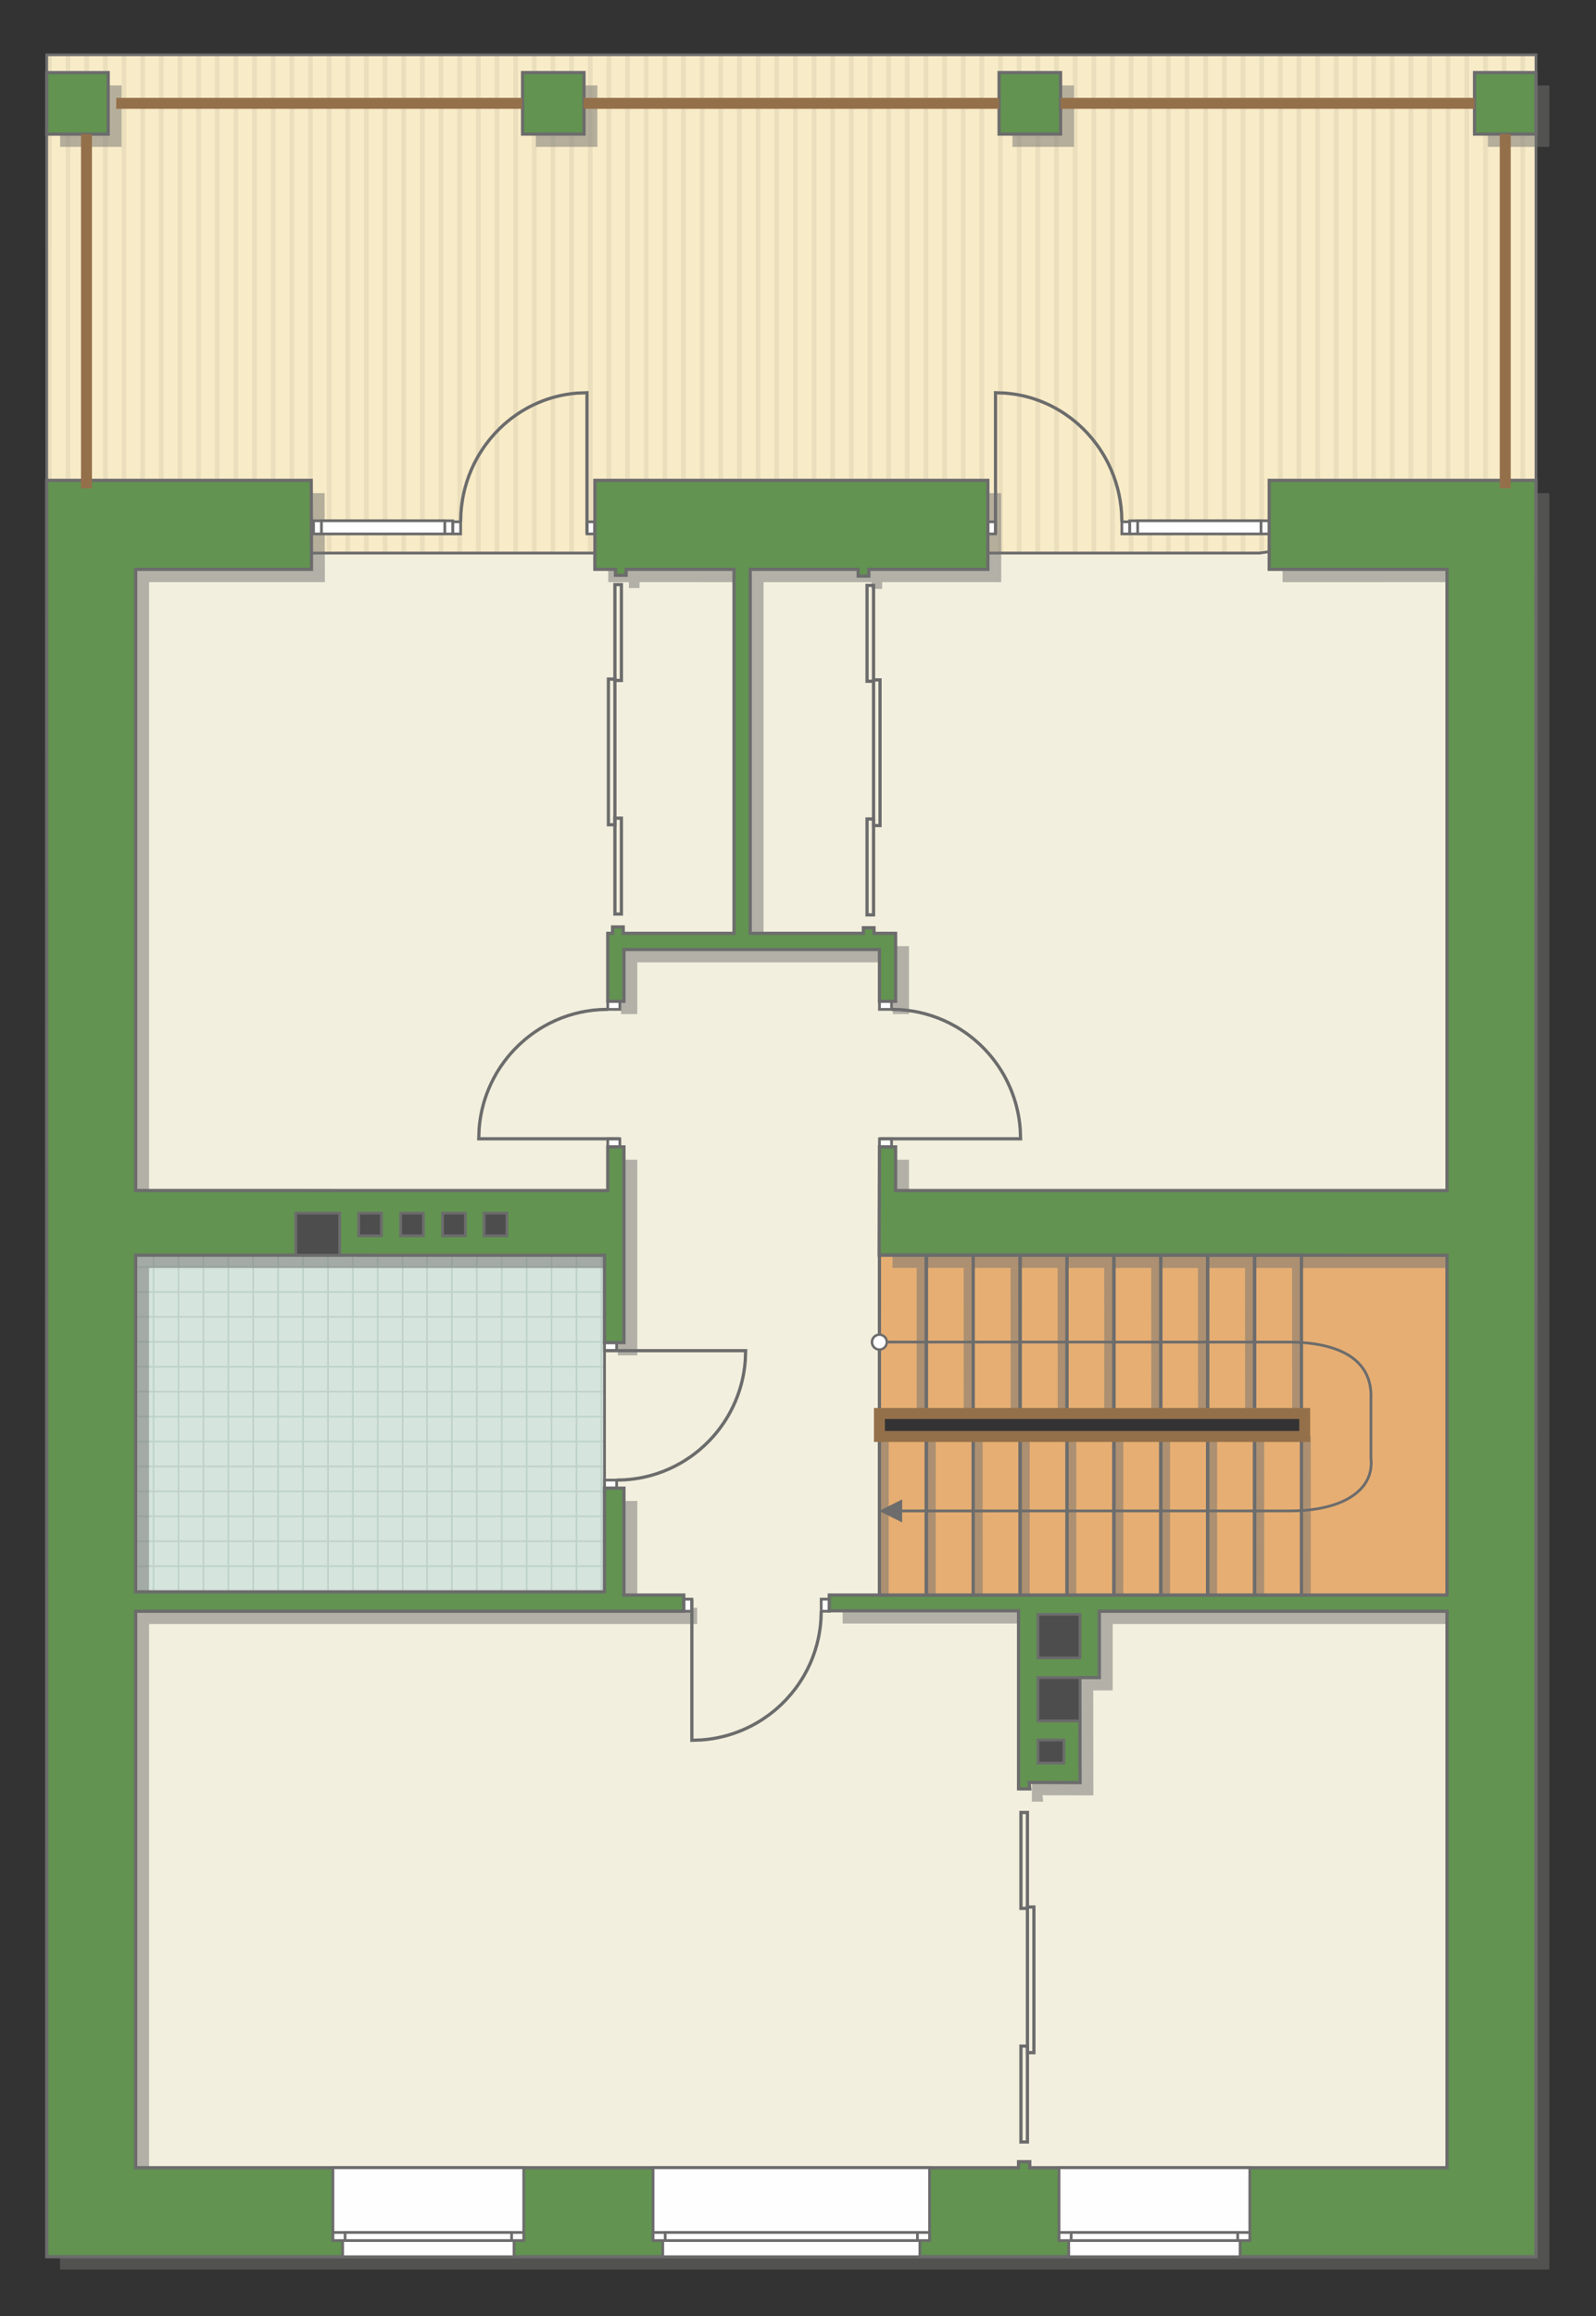 <?xml version="1.0" encoding="UTF-8"?>
<!DOCTYPE svg PUBLIC "-//W3C//DTD SVG 1.1//EN" "http://www.w3.org/Graphics/SVG/1.1/DTD/svg11.dtd">
<!-- Creator: CorelDRAW -->
<svg xmlns="http://www.w3.org/2000/svg" xml:space="preserve" width="98.655mm" height="143.107mm" version="1.1" style="shape-rendering:geometricPrecision; text-rendering:geometricPrecision; image-rendering:optimizeQuality; fill-rule:evenodd; clip-rule:evenodd"
viewBox="0 0 6846.76 9931.8"
 xmlns:xlink="http://www.w3.org/1999/xlink"
 xmlns:xodm="http://www.corel.com/coreldraw/odm/2003">
 <rect x="0" y="0" width="6846.76" height="9931.8" fill="#333333" stroke="none"/>
 <defs>
  <style type="text/css">
   <![CDATA[
    .str4 {stroke:#94704A;stroke-width:46.98;stroke-miterlimit:22.926}
    .str1 {stroke:#6C6C6C;stroke-width:11.72;stroke-miterlimit:22.926}
    .str0 {stroke:#6C6C6C;stroke-width:11.75;stroke-miterlimit:22.926}
    .str3 {stroke:#6C6C6C;stroke-width:13.88;stroke-miterlimit:22.926}
    .str2 {stroke:#BDD2C8;stroke-width:6.94;stroke-miterlimit:22.926}
    .fil4 {fill:none}
    .fil8 {fill:#FEFEFE}
    .fil5 {fill:#D6E4DE}
    .fil10 {fill:#4D4D4D}
    .fil9 {fill:#629351}
    .fil0 {fill:#E6AE73}
    .fil3 {fill:#EADEBC}
    .fil6 {fill:#F2EFDE}
    .fil2 {fill:#F8EBC7}
    .fil12 {fill:white}
    .fil1 {fill:white}
    .fil11 {fill:#6C6C6C;fill-rule:nonzero}
    .fil7 {fill:#727271;fill-opacity:0.502}
   ]]>
  </style>
    <clipPath id="id0">
     <path d="M200.42 235.03l6388.81 0 0 2136.32 -6388.68 0.15 -0.14 -2136.46z"/>
    </clipPath>
    <clipPath id="id1">
     <path d="M2593.38 6825.34l-2011.39 0 -15.75 -1450.21 2027.15 7.22 0 1442.99z"/>
    </clipPath>
 </defs>
 <g id="пол">
  <g id="_1700531350416">
   <polygon class="fil0 str0" points="3771.4,5381.59 3772.64,6060.7 5597.29,6060.7 5597.29,6159.3 3772.71,6159.3 3772.71,6839.22 6207.73,6839.22 6207.73,5382.35 "/>
   <polygon class="fil1" points="200.42,235.03 6589.23,235.03 6589.23,2371.35 200.56,2371.5 "/>
   <g style="clip-path:url(#id0)">
    <g>
     <g>
      <rect class="fil2" transform="matrix(4.6983E-13 7.762 50.993 -4.65695E-11 -438.23 -1643.87)" width="647.79" height="160.04"/>
      <rect class="fil3" transform="matrix(4.6983E-13 7.762 0.125 -1.14149E-13 -438.23 -1643.87)" width="647.79" height="160.04"/>
      <rect class="fil3" transform="matrix(4.6983E-13 7.762 0.125 -1.14149E-13 4362.25 -1643.87)" width="647.79" height="160.04"/>
      <rect class="fil3" transform="matrix(4.6983E-13 7.762 0.125 -1.14149E-13 761.89 -1643.87)" width="647.79" height="160.04"/>
      <rect class="fil3" transform="matrix(4.6983E-13 7.762 0.125 -1.14149E-13 5562.37 -1643.87)" width="647.79" height="160.04"/>
      <rect class="fil3" transform="matrix(4.6983E-13 7.762 0.125 -1.14149E-13 1962.01 -1643.87)" width="647.79" height="160.04"/>
      <rect class="fil3" transform="matrix(4.6983E-13 7.762 0.125 -1.14149E-13 6762.49 -1643.87)" width="647.79" height="160.04"/>
      <rect class="fil3" transform="matrix(4.6983E-13 7.762 0.125 -1.14149E-13 3162.13 -1643.87)" width="647.79" height="160.04"/>
      <rect class="fil3" transform="matrix(4.6983E-13 7.762 0.125 -1.14149E-13 -198.206 -1643.87)" width="647.79" height="160.04"/>
      <rect class="fil3" transform="matrix(4.6983E-13 7.762 0.125 -1.14149E-13 4602.27 -1643.87)" width="647.79" height="160.04"/>
      <rect class="fil3" transform="matrix(4.6983E-13 7.762 0.125 -1.14149E-13 1001.91 -1643.87)" width="647.79" height="160.04"/>
      <rect class="fil3" transform="matrix(4.6983E-13 7.762 0.125 -1.14149E-13 5802.39 -1643.87)" width="647.79" height="160.04"/>
      <rect class="fil3" transform="matrix(4.6983E-13 7.762 0.125 -1.14149E-13 2202.03 -1643.87)" width="647.79" height="160.04"/>
      <rect class="fil3" transform="matrix(4.6983E-13 7.762 0.125 -1.14149E-13 7002.51 -1643.87)" width="647.79" height="160.04"/>
      <rect class="fil3" transform="matrix(4.6983E-13 7.762 0.125 -1.14149E-13 3402.15 -1643.87)" width="647.79" height="160.04"/>
      <rect class="fil3" transform="matrix(4.6983E-13 7.762 0.125 -1.14149E-13 41.818 -1643.87)" width="647.79" height="160.04"/>
      <rect class="fil3" transform="matrix(4.6983E-13 7.762 0.125 -1.14149E-13 4842.3 -1643.87)" width="647.79" height="160.04"/>
      <rect class="fil3" transform="matrix(4.6983E-13 7.762 0.125 -1.14149E-13 1241.94 -1643.87)" width="647.79" height="160.04"/>
      <rect class="fil3" transform="matrix(4.6983E-13 7.762 0.125 -1.14149E-13 6042.42 -1643.87)" width="647.79" height="160.04"/>
      <rect class="fil3" transform="matrix(4.6983E-13 7.762 0.125 -1.14149E-13 2442.06 -1643.87)" width="647.79" height="160.04"/>
      <rect class="fil3" transform="matrix(4.6983E-13 7.762 0.125 -1.14149E-13 7242.54 -1643.87)" width="647.79" height="160.04"/>
      <rect class="fil3" transform="matrix(4.6983E-13 7.762 0.125 -1.14149E-13 3642.18 -1643.87)" width="647.79" height="160.04"/>
      <rect class="fil3" transform="matrix(4.6983E-13 7.762 0.125 -1.14149E-13 281.842 -1643.87)" width="647.79" height="160.04"/>
      <rect class="fil3" transform="matrix(4.6983E-13 7.762 0.125 -1.14149E-13 5082.32 -1643.87)" width="647.79" height="160.04"/>
      <rect class="fil3" transform="matrix(4.6983E-13 7.762 0.125 -1.14149E-13 1481.96 -1643.87)" width="647.79" height="160.04"/>
      <rect class="fil3" transform="matrix(4.6983E-13 7.762 0.125 -1.14149E-13 6282.44 -1643.87)" width="647.79" height="160.04"/>
      <rect class="fil3" transform="matrix(4.6983E-13 7.762 0.125 -1.14149E-13 2682.08 -1643.87)" width="647.79" height="160.04"/>
      <rect class="fil3" transform="matrix(4.6983E-13 7.762 0.125 -1.14149E-13 7482.56 -1643.87)" width="647.79" height="160.04"/>
      <rect class="fil3" transform="matrix(4.6983E-13 7.762 0.125 -1.14149E-13 3882.2 -1643.87)" width="647.79" height="160.04"/>
      <rect class="fil3" transform="matrix(4.6983E-13 7.762 0.125 -1.14149E-13 521.866 -1643.87)" width="647.79" height="160.04"/>
      <rect class="fil3" transform="matrix(4.6983E-13 7.762 0.125 -1.14149E-13 5322.34 -1643.87)" width="647.79" height="160.04"/>
      <rect class="fil3" transform="matrix(4.6983E-13 7.762 0.125 -1.14149E-13 1721.99 -1643.87)" width="647.79" height="160.04"/>
      <rect class="fil3" transform="matrix(4.6983E-13 7.762 0.125 -1.14149E-13 6522.46 -1643.87)" width="647.79" height="160.04"/>
      <rect class="fil3" transform="matrix(4.6983E-13 7.762 0.125 -1.14149E-13 2922.11 -1643.87)" width="647.79" height="160.04"/>
      <rect class="fil3" transform="matrix(4.6983E-13 7.762 0.125 -1.14149E-13 4122.22 -1643.87)" width="647.79" height="160.04"/>
      <rect class="fil3" transform="matrix(4.6983E-13 7.762 0.125 -1.14149E-13 -358.222 -1643.87)" width="647.79" height="160.04"/>
      <rect class="fil3" transform="matrix(4.6983E-13 7.762 0.125 -1.14149E-13 4442.26 -1643.87)" width="647.79" height="160.04"/>
      <rect class="fil3" transform="matrix(4.6983E-13 7.762 0.125 -1.14149E-13 841.898 -1643.87)" width="647.79" height="160.04"/>
      <rect class="fil3" transform="matrix(4.6983E-13 7.762 0.125 -1.14149E-13 5642.38 -1643.87)" width="647.79" height="160.04"/>
      <rect class="fil3" transform="matrix(4.6983E-13 7.762 0.125 -1.14149E-13 2042.02 -1643.87)" width="647.79" height="160.04"/>
      <rect class="fil3" transform="matrix(4.6983E-13 7.762 0.125 -1.14149E-13 6842.5 -1643.87)" width="647.79" height="160.04"/>
      <rect class="fil3" transform="matrix(4.6983E-13 7.762 0.125 -1.14149E-13 3242.14 -1643.87)" width="647.79" height="160.04"/>
      <rect class="fil3" transform="matrix(4.6983E-13 7.762 0.125 -1.14149E-13 -118.198 -1643.87)" width="647.79" height="160.04"/>
      <rect class="fil3" transform="matrix(4.6983E-13 7.762 0.125 -1.14149E-13 4682.28 -1643.87)" width="647.79" height="160.04"/>
      <rect class="fil3" transform="matrix(4.6983E-13 7.762 0.125 -1.14149E-13 1081.92 -1643.87)" width="647.79" height="160.04"/>
      <rect class="fil3" transform="matrix(4.6983E-13 7.762 0.125 -1.14149E-13 5882.4 -1643.87)" width="647.79" height="160.04"/>
      <rect class="fil3" transform="matrix(4.6983E-13 7.762 0.125 -1.14149E-13 2282.04 -1643.87)" width="647.79" height="160.04"/>
      <rect class="fil3" transform="matrix(4.6983E-13 7.762 0.125 -1.14149E-13 7082.52 -1643.87)" width="647.79" height="160.04"/>
      <rect class="fil3" transform="matrix(4.6983E-13 7.762 0.125 -1.14149E-13 3482.16 -1643.87)" width="647.79" height="160.04"/>
      <rect class="fil3" transform="matrix(4.6983E-13 7.762 0.125 -1.14149E-13 121.826 -1643.87)" width="647.79" height="160.04"/>
      <rect class="fil3" transform="matrix(4.6983E-13 7.762 0.125 -1.14149E-13 4922.3 -1643.87)" width="647.79" height="160.04"/>
      <rect class="fil3" transform="matrix(4.6983E-13 7.762 0.125 -1.14149E-13 1321.95 -1643.87)" width="647.79" height="160.04"/>
      <rect class="fil3" transform="matrix(4.6983E-13 7.762 0.125 -1.14149E-13 6122.42 -1643.87)" width="647.79" height="160.04"/>
      <rect class="fil3" transform="matrix(4.6983E-13 7.762 0.125 -1.14149E-13 2522.07 -1643.87)" width="647.79" height="160.04"/>
      <rect class="fil3" transform="matrix(4.6983E-13 7.762 0.125 -1.14149E-13 7322.54 -1643.87)" width="647.79" height="160.04"/>
      <rect class="fil3" transform="matrix(4.6983E-13 7.762 0.125 -1.14149E-13 3722.18 -1643.87)" width="647.79" height="160.04"/>
      <rect class="fil3" transform="matrix(4.6983E-13 7.762 0.125 -1.14149E-13 361.85 -1643.87)" width="647.79" height="160.04"/>
      <rect class="fil3" transform="matrix(4.6983E-13 7.762 0.125 -1.14149E-13 5162.33 -1643.87)" width="647.79" height="160.04"/>
      <rect class="fil3" transform="matrix(4.6983E-13 7.762 0.125 -1.14149E-13 1561.97 -1643.87)" width="647.79" height="160.04"/>
      <rect class="fil3" transform="matrix(4.6983E-13 7.762 0.125 -1.14149E-13 6362.45 -1643.87)" width="647.79" height="160.04"/>
      <rect class="fil3" transform="matrix(4.6983E-13 7.762 0.125 -1.14149E-13 2762.09 -1643.87)" width="647.79" height="160.04"/>
      <rect class="fil3" transform="matrix(4.6983E-13 7.762 0.125 -1.14149E-13 7562.57 -1643.87)" width="647.79" height="160.04"/>
      <rect class="fil3" transform="matrix(4.6983E-13 7.762 0.125 -1.14149E-13 3962.21 -1643.87)" width="647.79" height="160.04"/>
      <rect class="fil3" transform="matrix(4.6983E-13 7.762 0.125 -1.14149E-13 601.874 -1643.87)" width="647.79" height="160.04"/>
      <rect class="fil3" transform="matrix(4.6983E-13 7.762 0.125 -1.14149E-13 5402.35 -1643.87)" width="647.79" height="160.04"/>
      <rect class="fil3" transform="matrix(4.6983E-13 7.762 0.125 -1.14149E-13 1801.99 -1643.87)" width="647.79" height="160.04"/>
      <rect class="fil3" transform="matrix(4.6983E-13 7.762 0.125 -1.14149E-13 6602.47 -1643.87)" width="647.79" height="160.04"/>
      <rect class="fil3" transform="matrix(4.6983E-13 7.762 0.125 -1.14149E-13 3002.11 -1643.87)" width="647.79" height="160.04"/>
      <rect class="fil3" transform="matrix(4.6983E-13 7.762 0.125 -1.14149E-13 4202.23 -1643.87)" width="647.79" height="160.04"/>
      <rect class="fil3" transform="matrix(4.6983E-13 7.762 0.125 -1.14149E-13 -278.214 -1643.87)" width="647.79" height="160.04"/>
      <rect class="fil3" transform="matrix(4.6983E-13 7.762 0.125 -1.14149E-13 4522.26 -1643.87)" width="647.79" height="160.04"/>
      <rect class="fil3" transform="matrix(4.6983E-13 7.762 0.125 -1.14149E-13 921.906 -1643.87)" width="647.79" height="160.04"/>
      <rect class="fil3" transform="matrix(4.6983E-13 7.762 0.125 -1.14149E-13 5722.38 -1643.87)" width="647.79" height="160.04"/>
      <rect class="fil3" transform="matrix(4.6983E-13 7.762 0.125 -1.14149E-13 2122.03 -1643.87)" width="647.79" height="160.04"/>
      <rect class="fil3" transform="matrix(4.6983E-13 7.762 0.125 -1.14149E-13 6922.5 -1643.87)" width="647.79" height="160.04"/>
      <rect class="fil3" transform="matrix(4.6983E-13 7.762 0.125 -1.14149E-13 3322.14 -1643.87)" width="647.79" height="160.04"/>
      <rect class="fil3" transform="matrix(4.6983E-13 7.762 0.125 -1.14149E-13 -38.19 -1643.87)" width="647.79" height="160.04"/>
      <rect class="fil3" transform="matrix(4.6983E-13 7.762 0.125 -1.14149E-13 4762.29 -1643.87)" width="647.79" height="160.04"/>
      <rect class="fil3" transform="matrix(4.6983E-13 7.762 0.125 -1.14149E-13 1161.93 -1643.87)" width="647.79" height="160.04"/>
      <rect class="fil3" transform="matrix(4.6983E-13 7.762 0.125 -1.14149E-13 5962.41 -1643.87)" width="647.79" height="160.04"/>
      <rect class="fil3" transform="matrix(4.6983E-13 7.762 0.125 -1.14149E-13 2362.05 -1643.87)" width="647.79" height="160.04"/>
      <rect class="fil3" transform="matrix(4.6983E-13 7.762 0.125 -1.14149E-13 7162.53 -1643.87)" width="647.79" height="160.04"/>
      <rect class="fil3" transform="matrix(4.6983E-13 7.762 0.125 -1.14149E-13 3562.17 -1643.87)" width="647.79" height="160.04"/>
      <rect class="fil3" transform="matrix(4.6983E-13 7.762 0.125 -1.14149E-13 201.834 -1643.87)" width="647.79" height="160.04"/>
      <rect class="fil3" transform="matrix(4.6983E-13 7.762 0.125 -1.14149E-13 5002.31 -1643.87)" width="647.79" height="160.04"/>
      <rect class="fil3" transform="matrix(4.6983E-13 7.762 0.125 -1.14149E-13 1401.95 -1643.87)" width="647.79" height="160.04"/>
      <rect class="fil3" transform="matrix(4.6983E-13 7.762 0.125 -1.14149E-13 6202.43 -1643.87)" width="647.79" height="160.04"/>
      <rect class="fil3" transform="matrix(4.6983E-13 7.762 0.125 -1.14149E-13 2602.07 -1643.87)" width="647.79" height="160.04"/>
      <rect class="fil3" transform="matrix(4.6983E-13 7.762 0.125 -1.14149E-13 7402.55 -1643.87)" width="647.79" height="160.04"/>
      <rect class="fil3" transform="matrix(4.6983E-13 7.762 0.125 -1.14149E-13 3802.19 -1643.87)" width="647.79" height="160.04"/>
      <rect class="fil3" transform="matrix(4.6983E-13 7.762 0.125 -1.14149E-13 441.858 -1643.87)" width="647.79" height="160.04"/>
      <rect class="fil3" transform="matrix(4.6983E-13 7.762 0.125 -1.14149E-13 5242.34 -1643.87)" width="647.79" height="160.04"/>
      <rect class="fil3" transform="matrix(4.6983E-13 7.762 0.125 -1.14149E-13 1641.98 -1643.87)" width="647.79" height="160.04"/>
      <rect class="fil3" transform="matrix(4.6983E-13 7.762 0.125 -1.14149E-13 6442.46 -1643.87)" width="647.79" height="160.04"/>
      <rect class="fil3" transform="matrix(4.6983E-13 7.762 0.125 -1.14149E-13 2842.1 -1643.87)" width="647.79" height="160.04"/>
      <rect class="fil3" transform="matrix(4.6983E-13 7.762 0.125 -1.14149E-13 7642.58 -1643.87)" width="647.79" height="160.04"/>
      <rect class="fil3" transform="matrix(4.6983E-13 7.762 0.125 -1.14149E-13 4042.22 -1643.87)" width="647.79" height="160.04"/>
      <rect class="fil3" transform="matrix(4.6983E-13 7.762 0.125 -1.14149E-13 681.882 -1643.87)" width="647.79" height="160.04"/>
      <rect class="fil3" transform="matrix(4.6983E-13 7.762 0.125 -1.14149E-13 5482.36 -1643.87)" width="647.79" height="160.04"/>
      <rect class="fil3" transform="matrix(4.6983E-13 7.762 0.125 -1.14149E-13 1882 -1643.87)" width="647.79" height="160.04"/>
      <rect class="fil3" transform="matrix(4.6983E-13 7.762 0.125 -1.14149E-13 6682.48 -1643.87)" width="647.79" height="160.04"/>
      <rect class="fil3" transform="matrix(4.6983E-13 7.762 0.125 -1.14149E-13 3082.12 -1643.87)" width="647.79" height="160.04"/>
      <rect class="fil3" transform="matrix(4.6983E-13 7.762 0.125 -1.14149E-13 4282.24 -1643.87)" width="647.79" height="160.04"/>
     </g>
    </g>
   </g>
   <polygon class="fil4 str1" points="200.42,235.03 6589.23,235.03 6589.23,2371.35 200.56,2371.5 "/>
   <polygon class="fil5" points="2593.38,6825.34 581.98,6825.34 566.23,5375.13 2593.38,5382.35 "/>
   <g style="clip-path:url(#id1)">
    <g>
     <path id="_1" class="fil4 str2" d="M2579.96 7353.94l0 -4292.63m-106.86 4292.63l0 -4292.63m-106.86 4292.63l0 -4292.63m-106.86 4292.63l0 -4292.63m-106.86 4292.63l0 -4292.63m-106.86 4292.63l0 -4292.63m-106.86 4292.63l0 -4292.63m-106.86 4292.63l0 -4292.63m1602.9 4292.68l0 -4292.63m-106.86 4292.63l0 -4292.63m-106.86 4292.63l0 -4292.63m-106.86 4292.63l0 -4292.63m-106.86 4292.63l0 -4292.63m-106.86 4292.63l0 -4292.63m-106.86 4292.63l0 -4292.63m-106.86 4292.63l0 -4292.63m1602.96 4292.57l0 -4292.63m-106.86 4292.63l0 -4292.63m-106.86 4292.63l0 -4292.63m-106.86 4292.63l0 -4292.63m-106.86 4292.63l0 -4292.63m-106.86 4292.63l0 -4292.63m-106.86 4292.63l0 -4292.63m-106.86 4292.63l0 -4292.63m1602.9 4292.68l0 -4292.63m-106.86 4292.63l0 -4292.63m-106.86 4292.63l0 -4292.63m-106.86 4292.63l0 -4292.63m-106.86 4292.63l0 -4292.63m-106.86 4292.63l0 -4292.63m-106.86 4292.63l0 -4292.63m-106.86 4292.63l0 -4292.63"/>
     <path class="fil4 str2" d="M6123.34 5967.29l-7019.89 0m7019.89 106.86l-7019.89 0m7019.89 106.86l-7019.89 0m7019.89 106.86l-7019.89 0m7019.89 106.86l-7019.89 0m7019.89 106.86l-7019.89 0m7019.89 106.86l-7019.89 0m7019.89 106.86l-7019.89 0m7019.98 -1602.9l-7019.89 0m7019.89 106.86l-7019.89 0m7019.89 106.86l-7019.89 0m7019.89 106.86l-7019.89 0m7019.89 106.86l-7019.89 0m7019.89 106.86l-7019.89 0m7019.89 106.86l-7019.89 0m7019.89 106.86l-7019.89 0m7019.8 -1602.96l-7019.89 0m7019.89 106.86l-7019.89 0m7019.89 106.86l-7019.89 0m7019.89 106.86l-7019.89 0m7019.89 106.86l-7019.89 0m7019.89 106.86l-7019.89 0m7019.89 106.86l-7019.89 0m7019.89 106.86l-7019.89 0m7019.98 -1602.9l-7019.89 0m7019.89 106.86l-7019.89 0m7019.89 106.86l-7019.89 0m7019.89 106.86l-7019.89 0m7019.89 106.86l-7019.89 0m7019.89 106.86l-7019.89 0m7019.89 106.86l-7019.89 0m7019.89 106.86l-7019.89 0"/>
     <path class="fil4 str2" d="M5892.63 7353.99l0 -4292.63m-106.86 4292.63l0 -4292.63m-106.86 4292.63l0 -4292.63m-106.86 4292.63l0 -4292.63m-106.86 4292.63l0 -4292.63m-106.86 4292.63l0 -4292.63m-106.86 4292.63l0 -4292.63m-106.86 4292.63l0 -4292.63m854.86 4292.68l0 -4292.63"/>
     <path class="fil4 str2" d="M-837.14 7399.46l0 -4292.63m-106.86 4292.63l0 -4292.63m-106.86 4292.63l0 -4292.63m-106.86 4292.63l0 -4292.63m-106.86 4292.63l0 -4292.63m-106.86 4292.63l0 -4292.63m-106.86 4292.63l0 -4292.63m-106.86 4292.63l0 -4292.63m1602.9 4292.68l0 -4292.63m-106.86 4292.63l0 -4292.63m-106.86 4292.63l0 -4292.63m-106.86 4292.63l0 -4292.63m-106.86 4292.63l0 -4292.63m-106.86 4292.63l0 -4292.63m-106.86 4292.63l0 -4292.63m-106.86 4292.63l0 -4292.63m1602.96 4292.57l0 -4292.63m-106.86 4292.63l0 -4292.63m-106.86 4292.63l0 -4292.63m-106.86 4292.63l0 -4292.63m-106.86 4292.63l0 -4292.63m-106.86 4292.63l0 -4292.63m-106.86 4292.63l0 -4292.63m-106.86 4292.63l0 -4292.63m1602.9 4292.68l0 -4292.63m-106.86 4292.63l0 -4292.63m-106.86 4292.63l0 -4292.63m-106.86 4292.63l0 -4292.63m-106.86 4292.63l0 -4292.63m-106.86 4292.63l0 -4292.63m-106.86 4292.63l0 -4292.63m-106.86 4292.63l0 -4292.63"/>
    </g>
   </g>
   <polygon class="fil4" points="2593.38,6825.34 581.98,6825.34 566.23,5375.13 2593.38,5382.35 "/>
   <polygon class="fil6 str0" points="360.53,2331.62 520.22,5250.41 2615.98,5307.05 2593.38,5382.35 2593.38,6884.96 420.87,6884.96 420.87,9470.03 6485.19,9470.03 6485.19,6884.51 3803.1,6884.51 3772.64,6839.92 3772.64,6159.3 3772.64,5260.99 6415.8,5172.34 6415.8,2212.91 5403.23,2371.71 737.07,2371.71 "/>
  </g>
 </g>
 <g id="тень">
  <g id="_1700531363280">
   <polygon class="fil7" points="3932.62,6060.7 3932.3,5436.66 3972.52,5436.66 3972.48,6060.7 "/>
   <polygon class="fil7" points="4134.41,6060.7 4134.09,5436.66 4174.31,5436.66 4174.27,6060.7 "/>
   <polygon class="fil7" points="4335.69,6060.7 4335.36,5436.66 4375.59,5436.66 4375.55,6060.7 "/>
   <polygon class="fil7" points="4537.48,6060.7 4537.15,5436.66 4577.38,5436.66 4577.34,6060.7 "/>
   <polygon class="fil7" points="4737.26,6060.7 4736.93,5436.66 4777.16,5436.66 4777.12,6060.7 "/>
   <polygon class="fil7" points="4939.05,6060.7 4938.72,5436.66 4978.95,5436.66 4978.91,6060.7 "/>
   <polygon class="fil7" points="5139.65,6060.7 5139.32,5436.66 5179.55,5436.66 5179.51,6060.7 "/>
   <polygon class="fil7" points="5341.44,6060.7 5341.11,5436.66 5381.34,5436.66 5381.3,6060.7 "/>
   <polygon class="fil7" points="5543.33,6060.7 5543,5436.66 5583.23,5436.66 5583.18,6060.7 "/>
   <polygon class="fil7" points="3772.64,6839.92 3772.32,6159.3 3812.54,6159.3 3812.5,6839.92 "/>
   <polygon class="fil7" points="3974.44,6839.92 3974.11,6159.3 4014.33,6159.3 4014.29,6839.92 "/>
   <polygon class="fil7" points="4175.71,6839.92 4175.39,6159.3 4215.61,6159.3 4215.57,6839.92 "/>
   <polygon class="fil7" points="4377.5,6839.92 4377.18,6159.3 4417.4,6159.3 4417.36,6839.92 "/>
   <polygon class="fil7" points="4577.28,6839.92 4576.96,6159.3 4617.18,6159.3 4617.14,6839.92 "/>
   <polygon class="fil7" points="4779.07,6839.92 4778.75,6159.3 4818.97,6159.3 4818.93,6839.92 "/>
   <polygon class="fil7" points="4979.67,6839.92 4979.34,6159.3 5019.57,6159.3 5019.53,6839.92 "/>
   <polygon class="fil7" points="5181.46,6839.92 5181.14,6159.3 5221.36,6159.3 5221.32,6839.92 "/>
   <polygon class="fil7" points="5383.35,6839.92 5383.02,6159.3 5423.25,6159.3 5423.21,6839.92 "/>
   <polygon class="fil7" points="5583.18,6839.92 5582.86,6159.3 5623.08,6159.3 5623.04,6839.92 "/>
  </g>
  <g id="_1700531295744">
   <polygon class="fil7" points="257.61,2114.5 1392.53,2114.5 1393.71,2495.93 639.32,2495.93 639.32,5159.45 2664.59,5159.66 2664.59,4972.55 2733.99,4972.55 2733.99,5811.62 2650.71,5811.62 2650.71,5437.2 639.32,5436.92 639.32,6880.19 2650.71,6880.19 2650.71,6435.88 2733.99,6435.88 2733.99,6894.07 2990.71,6894.07 2990.71,6963.47 639.32,6963.47 639.32,9349.62 4426.83,9349.62 4426.83,9323.73 4474.92,9323.73 4474.92,9349.62 6265.06,9349.62 6265.06,6963.47 4773.35,6963.47 4773.35,7248.01 4689.93,7248.01 4690.48,7698.35 4472.49,7697.66 4474.92,7725.21 4426.83,7725.14 4426.83,6961.46 3614.97,6961.46 3614.97,6894.07 6265.06,6894.07 6265.06,5437.2 3828.73,5436.44 3830.19,4972.55 3899.52,4972.55 3899.52,5159.66 6265,5159.59 6265,2495.93 5502.27,2496.03 5502.27,2114.5 6646.56,2114.51 6646.7,9731.19 257.75,9731.05 "/>
   <polygon class="fil7" points="2609.28,2114.5 4295.17,2114.5 4295.17,2183.87 4295.17,2392.12 4295.17,2495.93 3784.52,2495.97 3784.52,2525.1 3738.85,2525.1 3738.85,2495.97 3275.6,2496 3275.6,4056.87 3761.13,4056.87 3761.13,4032.93 3806.8,4032.93 3806.8,4056.87 3899.45,4056.87 3899.52,4348.22 3830.19,4348.22 3830.19,4126.27 2733.99,4126.27 2733.99,4348.22 2664.59,4348.22 2664.59,4056.87 2685.27,4056.87 2685.27,4029.46 2731.01,4029.46 2731.01,4056.87 3206.27,4056.87 3206.27,2496 2743.43,2495.93 2743.43,2521.62 2697.77,2521.62 2697.77,2495.93 2609.28,2495.93 2609.28,2392.12 "/>
   <polygon class="fil7" points="257.89,366.31 521.47,366.33 521.47,629.93 257.89,629.93 "/>
   <polygon class="fil7" points="2299.19,366.2 2562.78,366.22 2562.78,629.82 2299.19,629.82 "/>
   <polygon class="fil7" points="4343.48,366.2 4607.06,366.22 4607.06,629.82 4343.48,629.82 "/>
   <polygon class="fil7" points="6382.91,366.2 6646.49,366.22 6646.49,629.82 6382.91,629.82 "/>
  </g>
 </g>
 <g id="двери">
  <g id="_1700531296080">
   <g>
    <polygon class="fil8 str1" points="2968.07,6908.62 2968.07,6856.71 2933.38,6856.71 2933.38,6908.62 "/>
    <polyline class="fil4 str3" points="2968.07,6856.71 2968.07,7462.08 3010.78,7460.47 3036.12,7457.97 3058.85,7454.71 3073.6,7452.09 3093.77,7447.83 3113.04,7443.01 3125.37,7439.53 3142.9,7434.05 3162.48,7427.16 3183.44,7418.85 3206.52,7408.51 3226.41,7398.57 3247.73,7386.75 3261.37,7378.53 3277.45,7368.14 3300.21,7352.02 3316.96,7339.01 3332.63,7325.87 3352.14,7308.07 3371.57,7288.54 3394.32,7262.97 3412.41,7240.16 3424.53,7223.39 3440.28,7199.42 3449.71,7183.6 3463.45,7158.22 3475.48,7132.93 3486.23,7107.02 3495.77,7080.18 3504.42,7050.96 3510.46,7025.87 3515.16,7001.51 3519.25,6972.83 3521.83,6943.96 3522.94,6908.62 "/>
    <polygon class="fil8 str1" points="3522.94,6856.71 3557.64,6856.71 3557.64,6908.62 3522.94,6908.62 "/>
   </g>
   <g>
    <polygon class="fil8 str1" points="2645.29,5791.46 2593.38,5791.46 2593.38,5756.77 2645.29,5756.77 "/>
    <polyline class="fil4 str3" points="2593.38,5791.46 3198.75,5791.46 3197.14,5834.17 3194.64,5859.51 3191.38,5882.24 3188.76,5897 3184.5,5917.16 3179.67,5936.44 3176.2,5948.77 3170.72,5966.3 3163.83,5985.88 3155.51,6006.84 3145.18,6029.92 3135.24,6049.8 3123.42,6071.12 3115.2,6084.77 3104.8,6100.84 3088.69,6123.6 3075.68,6140.35 3062.54,6156.03 3044.74,6175.54 3025.21,6194.96 2999.64,6217.72 2976.83,6235.81 2960.05,6247.92 2936.09,6263.67 2920.27,6273.11 2894.89,6286.84 2869.6,6298.87 2843.69,6309.62 2816.85,6319.16 2787.63,6327.81 2762.54,6333.86 2738.18,6338.55 2709.49,6342.64 2680.62,6345.22 2645.29,6346.33 "/>
    <polygon class="fil8 str1" points="2593.38,6346.33 2593.38,6381.03 2645.29,6381.03 2645.29,6346.33 "/>
   </g>
   <g>
    <polygon class="fil8 str1" points="2607.26,4882.94 2659.17,4882.94 2659.17,4917.63 2607.26,4917.63 "/>
    <polyline class="fil4 str3" points="2659.17,4882.94 2053.8,4882.94 2055.41,4840.23 2057.91,4814.89 2061.17,4792.16 2063.79,4777.41 2068.05,4757.24 2072.88,4737.97 2076.35,4725.63 2081.83,4708.1 2088.72,4688.53 2097.03,4667.57 2107.37,4644.48 2117.31,4624.6 2129.13,4603.28 2137.35,4589.64 2147.75,4573.56 2163.86,4550.8 2176.87,4534.05 2190.01,4518.37 2207.81,4498.87 2227.34,4479.44 2252.91,4456.68 2275.72,4438.6 2292.5,4426.48 2316.46,4410.73 2332.28,4401.29 2357.66,4387.56 2382.95,4375.53 2408.86,4364.78 2435.7,4355.24 2464.92,4346.59 2490.01,4340.55 2514.37,4335.85 2543.06,4331.76 2571.93,4329.18 2607.26,4328.07 "/>
    <polygon class="fil8 str1" points="2659.17,4328.07 2659.17,4293.37 2607.26,4293.37 2607.26,4328.07 "/>
   </g>
   <g>
    <polygon class="fil8 str1" points="3824.76,4882.94 3772.85,4882.94 3772.85,4917.63 3824.76,4917.63 "/>
    <polyline class="fil4 str3" points="3772.85,4882.94 4378.23,4882.94 4376.62,4840.23 4374.11,4814.89 4370.86,4792.16 4368.23,4777.41 4363.97,4757.24 4359.15,4737.97 4355.67,4725.63 4350.19,4708.1 4343.3,4688.53 4334.99,4667.57 4324.66,4644.48 4314.71,4624.6 4302.89,4603.28 4294.67,4589.64 4284.28,4573.56 4268.16,4550.8 4255.16,4534.05 4242.01,4518.37 4224.21,4498.87 4204.68,4479.44 4179.11,4456.68 4156.3,4438.6 4139.53,4426.48 4115.56,4410.73 4099.75,4401.29 4074.36,4387.56 4049.08,4375.53 4023.16,4364.78 3996.32,4355.24 3967.1,4346.59 3942.01,4340.55 3917.65,4335.85 3888.97,4331.76 3860.1,4329.18 3824.76,4328.07 "/>
    <polygon class="fil8 str1" points="3772.85,4328.07 3772.85,4293.37 3824.76,4293.37 3824.76,4328.07 "/>
   </g>
   <g>
    <polygon class="fil8 str1" points="2518.06,2237.47 2518.06,2289.38 2551.95,2289.38 2551.95,2237.47 "/>
    <polyline class="fil4 str3" points="2518.06,2289.38 2518.06,1684.01 2476.34,1685.62 2451.59,1688.12 2429.39,1691.38 2414.98,1694 2395.28,1698.26 2376.46,1703.09 2364.41,1706.56 2347.28,1712.04 2328.16,1718.93 2307.69,1727.24 2285.14,1737.58 2265.72,1747.52 2244.9,1759.34 2231.58,1767.56 2215.87,1777.96 2193.63,1794.07 2177.28,1807.08 2161.96,1820.22 2142.91,1838.02 2123.93,1857.55 2101.71,1883.12 2084.04,1905.93 2072.21,1922.71 2056.83,1946.67 2047.6,1962.49 2034.19,1987.87 2022.44,2013.16 2011.94,2039.07 2002.62,2065.91 1994.17,2095.13 1988.27,2120.22 1983.68,2144.58 1979.68,2173.27 1977.17,2202.14 1976.08,2237.47 "/>
    <polygon class="fil8 str1" points="1976.08,2289.38 1942.19,2289.38 1942.19,2237.47 1976.08,2237.47 "/>
   </g>
   <g>
    <polygon class="fil8 str1" points="4270.76,2237.47 4270.76,2289.38 4236.87,2289.38 4236.87,2237.47 "/>
    <polyline class="fil4 str3" points="4270.76,2289.38 4270.76,1684.01 4312.48,1685.62 4337.22,1688.12 4359.43,1691.38 4373.83,1694 4393.54,1698.26 4412.36,1703.09 4424.41,1706.56 4441.53,1712.04 4460.65,1718.93 4481.13,1727.24 4503.68,1737.58 4523.09,1747.52 4543.91,1759.34 4557.24,1767.56 4572.95,1777.96 4595.18,1794.07 4611.53,1807.08 4626.86,1820.22 4645.91,1838.02 4664.88,1857.55 4687.11,1883.12 4704.77,1905.93 4716.61,1922.71 4731.98,1946.67 4741.22,1962.49 4754.62,1987.87 4766.37,2013.16 4776.87,2039.07 4786.19,2065.91 4794.65,2095.13 4800.55,2120.22 4805.13,2144.58 4809.13,2173.27 4811.65,2202.14 4812.73,2237.47 "/>
    <polygon class="fil8 str1" points="4812.73,2289.38 4846.63,2289.38 4846.63,2237.47 4812.73,2237.47 "/>
   </g>
  </g>
 </g>
 <g id="стена">
  <g id="_1700531302272">
   <polygon class="fil9 str3" points="200.28,2059.66 1335.2,2059.66 1336.38,2441.08 581.98,2441.08 581.98,5104.6 2607.26,5104.81 2607.26,4917.7 2676.66,4917.7 2676.66,5756.77 2593.38,5756.77 2593.38,5382.35 581.98,5382.07 581.98,6825.34 2593.38,6825.34 2593.38,6381.03 2676.66,6381.03 2676.66,6839.22 2933.38,6839.22 2933.38,6908.62 581.98,6908.62 581.98,9294.77 4369.5,9294.77 4369.5,9268.88 4417.59,9268.88 4417.59,9294.77 6207.73,9294.77 6207.73,6908.62 4716.02,6908.62 4716.02,7193.16 4632.6,7193.16 4633.15,7643.51 4415.16,7642.81 4417.59,7670.36 4369.5,7670.29 4369.5,6906.61 3557.64,6906.61 3557.64,6839.22 6207.73,6839.22 6207.73,5382.35 3771.4,5381.59 3772.85,4917.7 3842.18,4917.7 3842.18,5104.81 6207.66,5104.74 6207.66,2441.08 5444.94,2441.18 5444.94,2059.66 6589.23,2059.66 6589.37,9676.34 200.42,9676.2 "/>
   <polygon class="fil9 str3" points="2551.95,2059.66 4237.84,2059.66 4237.84,2129.02 4237.84,2337.27 4237.84,2441.08 3727.19,2441.12 3727.19,2470.25 3681.52,2470.25 3681.52,2441.12 3218.27,2441.15 3218.27,4002.02 3703.8,4002.02 3703.8,3978.08 3749.46,3978.08 3749.46,4002.02 3842.12,4002.02 3842.18,4293.37 3772.85,4293.37 3772.85,4071.42 2676.66,4071.42 2676.66,4293.37 2607.26,4293.37 2607.26,4002.02 2627.94,4002.02 2627.94,3974.61 2673.68,3974.61 2673.68,4002.02 3148.94,4002.02 3148.94,2441.15 2686.1,2441.08 2686.1,2466.77 2640.43,2466.77 2640.43,2441.08 2551.95,2441.08 2551.95,2337.27 "/>
   <polygon class="fil9 str3" points="200.56,311.47 464.14,311.49 464.14,575.09 200.56,575.09 "/>
   <polygon class="fil9 str3" points="2241.86,311.35 2505.45,311.38 2505.45,574.98 2241.86,574.98 "/>
   <polygon class="fil9 str3" points="4286.14,311.35 4549.73,311.38 4549.73,574.98 4286.14,574.98 "/>
   <polygon class="fil9 str3" points="6325.58,311.35 6589.16,311.38 6589.16,574.98 6325.58,574.98 "/>
  </g>
 </g>
 <g id="окно">
  <g id="_1700531303808">
   <g>
    <polygon class="fil8 str1" points="1428.27,9294.77 2246.79,9294.77 2246.79,9607.08 2205.22,9607.08 2205.22,9676.34 1469.91,9676.34 1469.91,9606.94 1428.27,9606.94 "/>
    <polygon class="fil8 str1" points="1730.04,9572.37 2246.79,9572.37 2246.79,9607.08 1428.27,9607.08 1428.27,9572.37 "/>
    <polygon class="fil8 str1" points="1480.32,9589.72 1480.32,9607.08 2194.81,9607.08 2194.81,9572.37 1480.32,9572.37 "/>
   </g>
   <g>
    <polygon class="fil8 str1" points="4543.07,9294.77 5361.59,9294.77 5361.59,9607.08 5320.01,9607.08 5320.01,9676.34 4584.71,9676.34 4584.71,9606.94 4543.07,9606.94 "/>
    <polygon class="fil8 str1" points="4726.93,9572.37 5361.59,9572.37 5361.59,9607.08 4543.07,9607.08 4543.07,9572.37 "/>
    <polygon class="fil8 str1" points="4595.12,9589.72 4595.12,9607.08 5309.6,9607.08 5309.6,9572.37 4595.12,9572.37 "/>
   </g>
   <g>
    <polygon class="fil8 str1" points="2801.58,9294.77 3987.79,9294.77 3987.79,9607.08 3946.22,9607.08 3946.22,9676.34 2843.22,9676.34 2843.22,9606.94 2801.58,9606.94 "/>
    <polygon class="fil8 str1" points="2985.44,9572.37 3987.79,9572.37 3987.79,9607.08 2801.58,9607.08 2801.58,9572.37 "/>
    <polygon class="fil8 str1" points="2853.63,9589.72 2853.63,9607.08 3935.81,9607.08 3935.81,9572.37 2853.63,9572.37 "/>
   </g>
   <g>
    <polygon class="fil8 str1" points="1345.05,2233.08 1942.19,2233.08 1942.19,2289.38 1345.05,2289.38 "/>
    <polygon class="fil8 str1" points="1378.99,2254.67 1378.99,2289.38 1908.18,2289.38 1908.18,2233.08 1378.99,2233.08 "/>
   </g>
   <g>
    <polygon class="fil8 str1" points="4846.63,2233.08 5443.76,2233.08 5443.76,2289.38 4846.63,2289.38 "/>
    <polygon class="fil8 str1" points="4880.57,2254.67 4880.57,2289.38 5409.76,2289.38 5409.76,2233.08 4880.57,2233.08 "/>
   </g>
  </g>
 </g>
 <g id="ВК">
  <g id="_1700531308128">
   <polygon class="fil10 str0" points="1268.92,5201.14 1457.2,5201.14 1457.2,5382.35 1268.92,5382.35 "/>
   <polygon class="fil10 str0" points="1538.68,5201.55 1636.4,5201.55 1636.4,5298.72 1538.68,5298.72 "/>
   <polygon class="fil10 str0" points="1718.64,5201.55 1816.36,5201.55 1816.36,5298.72 1718.64,5298.72 "/>
   <polygon class="fil10 str0" points="1898.6,5201.55 1996.31,5201.55 1996.31,5298.72 1898.6,5298.72 "/>
   <polygon class="fil10 str0" points="2076.76,5201.55 2174.47,5201.55 2174.47,5298.72 2076.76,5298.72 "/>
   <polygon class="fil10 str0" points="4452.92,7460.77 4564.1,7460.77 4564.1,7559.6 4452.92,7559.6 "/>
   <polygon class="fil10 str0" points="4452.71,7193.16 4633.36,7193.16 4633.36,7379.23 4452.71,7379.23 "/>
   <polygon class="fil10 str0" points="4452.71,6922.02 4633.01,6922.02 4633.01,7109.12 4452.71,7109.12 "/>
  </g>
 </g>
 <g id="Линии">
  <g id="_1700531310288">
   <g>
    <polygon class="fil4 str3" points="2665.8,2917.68 2665.8,2506.55 2637.93,2506.55 2637.93,2917.68 "/>
    <polygon class="fil4 str3" points="2665.8,3919.27 2665.8,3508.14 2637.93,3508.14 2637.93,3919.27 "/>
    <polygon class="fil4 str3" points="2637.93,3536.33 2637.93,2911.73 2610.07,2911.73 2610.07,3536.33 "/>
   </g>
   <g>
    <polygon class="fil4 str3" points="4379.7,8182.8 4379.7,7771.67 4407.56,7771.67 4407.56,8182.8 "/>
    <polygon class="fil4 str3" points="4379.7,9184.39 4379.7,8773.26 4407.56,8773.26 4407.56,9184.39 "/>
    <polygon class="fil4 str3" points="4407.56,8801.45 4407.56,8176.85 4435.43,8176.85 4435.43,8801.45 "/>
   </g>
   <g>
    <polygon class="fil4 str3" points="3719.59,2921.17 3719.59,2510.04 3747.45,2510.04 3747.45,2921.17 "/>
    <polygon class="fil4 str3" points="3719.59,3922.76 3719.59,3511.63 3747.45,3511.63 3747.45,3922.76 "/>
    <polygon class="fil4 str3" points="3747.45,3539.82 3747.45,2915.22 3775.32,2915.22 3775.32,3539.82 "/>
   </g>
   <g>
    <polygon class="fil4 str3" points="3772.64,6076.09 3973.82,6076.09 3973.82,5381.59 3772.71,5381.59 "/>
    <polygon class="fil4 str3" points="3973.82,6076.09 4174.98,6076.09 4174.98,5381.59 3973.89,5381.59 "/>
    <polygon class="fil4 str3" points="4174.98,6076.09 4376.16,6076.09 4376.16,5381.59 4175.05,5381.59 "/>
    <polygon class="fil4 str3" points="4376.16,6076.09 4577.33,6076.09 4577.33,5381.59 4376.23,5381.59 "/>
    <polygon class="fil4 str3" points="4577.33,6076.09 4778.5,6076.09 4778.5,5381.59 4577.4,5381.59 "/>
    <polygon class="fil4 str3" points="4778.5,6076.09 4979.67,6076.09 4979.67,5381.59 4778.57,5381.59 "/>
    <polygon class="fil4 str3" points="4979.67,6076.09 5180.84,6076.09 5180.84,5381.59 4979.74,5381.59 "/>
    <polygon class="fil4 str3" points="5180.84,6076.09 5382.01,6076.09 5382.01,5381.59 5180.91,5381.59 "/>
    <polygon class="fil4 str3" points="5382.01,6076.09 5583.18,6076.09 5583.18,5381.59 5382.08,5381.59 "/>
    <polygon class="fil4 str3" points="3772.64,6839.92 3973.82,6839.92 3973.82,6145.42 3772.71,6145.42 "/>
    <polygon class="fil4 str3" points="3973.82,6839.92 4174.98,6839.92 4174.98,6145.42 3973.89,6145.42 "/>
    <polygon class="fil4 str3" points="4174.98,6839.92 4376.16,6839.92 4376.16,6145.42 4175.05,6145.42 "/>
    <polygon class="fil4 str3" points="4376.16,6839.92 4577.33,6839.92 4577.33,6145.42 4376.23,6145.42 "/>
    <polygon class="fil4 str3" points="4577.33,6839.92 4778.5,6839.92 4778.5,6145.42 4577.4,6145.42 "/>
    <polygon class="fil4 str3" points="4778.5,6839.92 4979.67,6839.92 4979.67,6145.42 4778.57,6145.42 "/>
    <polygon class="fil4 str3" points="4979.67,6839.92 5180.84,6839.92 5180.84,6145.42 4979.74,6145.42 "/>
    <polygon class="fil4 str3" points="5180.84,6839.92 5382.01,6839.92 5382.01,6145.42 5180.91,6145.42 "/>
    <polygon class="fil4 str3" points="5382.01,6839.92 5583.18,6839.92 5583.18,6145.42 5382.08,6145.42 "/>
   </g>
   <line class="fil4 str4" x1="371.01" y1="574.95" x2="371.01" y2= "2094.24" />
   <line class="fil4 str4" x1="498.63" y1="443.15" x2="2239.85" y2= "443.15" />
   <line class="fil4 str4" x1="2503.43" y1="443.18" x2="4286.14" y2= "443.18" />
   <line class="fil4 str4" x1="4549.73" y1="443.15" x2="6325.58" y2= "443.15" />
   <line class="fil4 str4" x1="6457.4" y1="574.98" x2="6457.4" y2= "2094.1" />
   <polygon class="fil4 str4" points="3772.64,6060.7 5597.29,6060.7 5597.29,6159.3 3772.64,6159.3 "/>
   <g>
    <g>
     <path class="fil11" d="M3772.44 5717.61l0 0 1.89 0.05 1.87 0.14 1.85 0.24 1.83 0.33 1.79 0.41 1.76 0.5 1.72 0.58 1.69 0.67 1.64 0.74 1.6 0.82 1.55 0.9 1.5 0.96 1.45 1.03 1.39 1.1 1.34 1.16 1.28 1.22 1.22 1.28 1.17 1.34 1.1 1.39 1.03 1.45 0.96 1.5 0.89 1.55 0.82 1.6 0.75 1.64 0.67 1.69 0.58 1.73 0.5 1.76 0.42 1.79 0.33 1.83 0.24 1.85 0.15 1.87 0.05 1.89 -24.68 0 -0.01 -0.65 -0.05 -0.63 -0.08 -0.61 -0.1 -0.6 -0.14 -0.59 -0.17 -0.58 -0.19 -0.57 -0.22 -0.56 -0.25 -0.54 -0.27 -0.53 -0.3 -0.51 -0.32 -0.5 -0.35 -0.49 -0.37 -0.47 -0.4 -0.45 -0.41 -0.43 -0.44 -0.42 -0.45 -0.39 -0.46 -0.37 -0.49 -0.35 -0.5 -0.33 -0.51 -0.29 -0.53 -0.28 -0.54 -0.24 -0.56 -0.22 -0.57 -0.19 -0.58 -0.17 -0.59 -0.14 -0.6 -0.1 -0.61 -0.08 -0.62 -0.05 -0.65 -0.01 0 0 0 -24.68zm-37.02 37.02l0 0 0.05 -1.89 0.15 -1.87 0.24 -1.85 0.33 -1.83 0.42 -1.79 0.5 -1.76 0.58 -1.73 0.67 -1.69 0.75 -1.64 0.82 -1.6 0.89 -1.55 0.96 -1.5 1.03 -1.45 1.1 -1.39 1.17 -1.34 1.22 -1.28 1.28 -1.22 1.34 -1.16 1.39 -1.1 1.45 -1.03 1.5 -0.96 1.55 -0.9 1.6 -0.82 1.64 -0.74 1.69 -0.67 1.72 -0.58 1.76 -0.5 1.79 -0.41 1.83 -0.33 1.85 -0.24 1.87 -0.14 1.89 -0.05 0 24.68 -0.65 0.01 -0.62 0.05 -0.61 0.08 -0.6 0.1 -0.59 0.14 -0.58 0.17 -0.57 0.19 -0.56 0.22 -0.54 0.24 -0.53 0.28 -0.51 0.29 -0.5 0.33 -0.49 0.35 -0.46 0.37 -0.45 0.39 -0.44 0.42 -0.41 0.43 -0.4 0.45 -0.37 0.47 -0.35 0.49 -0.32 0.5 -0.3 0.51 -0.27 0.53 -0.25 0.54 -0.22 0.56 -0.19 0.57 -0.17 0.58 -0.14 0.59 -0.1 0.6 -0.08 0.61 -0.05 0.63 -0.01 0.65 0 0 -24.68 0zm37.02 37.02l0 0 -1.89 -0.05 -1.87 -0.14 -1.85 -0.24 -1.83 -0.33 -1.79 -0.41 -1.76 -0.5 -1.72 -0.58 -1.69 -0.67 -1.64 -0.74 -1.6 -0.82 -1.55 -0.9 -1.5 -0.96 -1.45 -1.03 -1.39 -1.1 -1.34 -1.16 -1.28 -1.22 -1.22 -1.28 -1.17 -1.34 -1.1 -1.39 -1.03 -1.45 -0.96 -1.5 -0.89 -1.55 -0.82 -1.6 -0.75 -1.64 -0.67 -1.69 -0.58 -1.73 -0.5 -1.76 -0.42 -1.79 -0.33 -1.83 -0.24 -1.85 -0.15 -1.87 -0.05 -1.89 24.68 0 0.01 0.65 0.05 0.63 0.08 0.61 0.1 0.6 0.14 0.59 0.17 0.58 0.19 0.57 0.22 0.56 0.25 0.54 0.27 0.53 0.3 0.51 0.32 0.5 0.35 0.49 0.37 0.47 0.4 0.45 0.41 0.43 0.44 0.42 0.45 0.39 0.46 0.37 0.49 0.35 0.5 0.33 0.51 0.29 0.53 0.28 0.54 0.24 0.56 0.22 0.57 0.19 0.58 0.17 0.59 0.14 0.6 0.1 0.61 0.08 0.62 0.05 0.65 0.01 0 0 0 24.68zm37.02 -37.02l-0.05 1.89 -0.15 1.87 -0.24 1.85 -0.33 1.83 -0.42 1.79 -0.5 1.76 -0.58 1.73 -0.67 1.69 -0.75 1.64 -0.82 1.6 -0.89 1.55 -0.96 1.5 -1.03 1.45 -1.1 1.39 -1.17 1.34 -1.22 1.28 -1.28 1.22 -1.34 1.16 -1.39 1.1 -1.45 1.03 -1.5 0.96 -1.55 0.9 -1.6 0.82 -1.64 0.74 -1.69 0.67 -1.72 0.58 -1.76 0.5 -1.79 0.41 -1.83 0.33 -1.85 0.24 -1.87 0.14 -1.89 0.05 0 -24.68 0.65 -0.01 0.62 -0.05 0.61 -0.08 0.6 -0.1 0.59 -0.14 0.58 -0.17 0.57 -0.19 0.56 -0.22 0.54 -0.24 0.53 -0.28 0.51 -0.29 0.5 -0.33 0.49 -0.35 0.46 -0.37 0.45 -0.39 0.44 -0.42 0.41 -0.43 0.4 -0.45 0.37 -0.47 0.35 -0.49 0.32 -0.5 0.3 -0.51 0.27 -0.53 0.25 -0.54 0.22 -0.56 0.19 -0.57 0.17 -0.58 0.14 -0.59 0.1 -0.6 0.08 -0.61 0.05 -0.63 0.01 -0.65 24.68 0zm1724.98 -5.82l-0.1 11.74 0.05 0.01 -109.79 0 -109.07 -0.01 -108.45 -0.01 -107.94 0 -107.52 -0.01 -107.22 -0.01 -107.02 0 -106.91 -0.01 -106.91 -0.01 -107.02 0 -107.22 -0.01 -107.52 -0.01 -107.94 0 -108.45 -0.01 -109.07 0.01 -109.79 0 0 -11.76 109.79 0 109.07 0.01 108.45 0.01 107.94 0 107.52 0.01 107.22 0.01 107.02 0 106.91 0.01 106.91 0.01 107.02 0 107.22 0.01 107.52 0.01 107.94 0 108.45 0.01 109.07 -0.01 109.79 0 0.05 0.01zm-0.05 -0.01l0.05 0.01 -0.84 -0.01 0.79 0zm352.75 248.82l-11.76 0 0.01 -0.26 0.26 -15.43 -0.62 -14.81 -1.48 -14.23 -2.31 -13.63 -3.13 -13.05 -3.92 -12.49 -4.7 -11.94 -5.47 -11.4 -6.2 -10.86 -6.93 -10.34 -7.65 -9.84 -8.36 -9.33 -9.04 -8.84 -9.72 -8.35 -10.38 -7.88 -11.02 -7.4 -11.66 -6.93 -12.28 -6.46 -12.87 -6 -13.45 -5.53 -14.01 -5.08 -14.57 -4.62 -15.09 -4.18 -15.59 -3.74 -16.09 -3.29 -16.56 -2.86 -17.02 -2.42 -17.45 -2.01 -17.86 -1.58 -18.26 -1.17 -18.63 -0.76 -19 -0.36 0.1 -11.74 19.24 0.36 18.9 0.77 18.54 1.19 18.16 1.61 17.75 2.04 17.35 2.48 16.91 2.91 16.46 3.37 15.98 3.82 15.5 4.29 15 4.76 14.47 5.25 13.94 5.74 13.37 6.22 12.79 6.74 12.2 7.25 11.58 7.77 10.94 8.29 10.27 8.83 9.59 9.38 8.88 9.93 8.15 10.48 7.4 11.03 6.62 11.6 5.83 12.16 5 12.71 4.17 13.28 3.31 13.83 2.45 14.39 1.55 14.96 0.65 15.52 -0.26 16.09 0.01 -0.26zm-11.76 0l0 -0.11 0.01 -0.15 -0.01 0.26zm11.71 253.47l-11.67 1.32 -0.04 -0.66 0 -21.59 0 -19.31 0 -17.35 0 -15.72 0 -14.41 0 -13.44 0 -12.78 0 -12.46 0 -12.46 0 -12.78 0 -13.44 0 -14.41 0 -15.72 0 -17.35 0 -19.31 0 -21.59 11.76 0 0 21.59 0 19.31 0 17.35 0 15.72 0 14.41 0 13.44 0 12.78 0 12.46 0 12.46 0 12.78 0 13.44 0 14.41 0 15.72 0 17.35 0 19.31 0 21.59 -0.04 -0.66zm-11.67 1.32l-0.04 -0.37 0 -0.29 0.04 0.66zm-341.04 232l0 -11.74 0 -0.01 20.27 -0.24 19.8 -0.74 19.31 -1.23 18.81 -1.71 18.27 -2.19 17.75 -2.64 17.2 -3.12 16.63 -3.57 16.05 -4.01 15.44 -4.46 14.84 -4.89 14.21 -5.32 13.56 -5.75 12.91 -6.16 12.24 -6.57 11.55 -6.95 10.86 -7.36 10.15 -7.73 9.42 -8.1 8.7 -8.47 7.94 -8.83 7.18 -9.2 6.43 -9.54 5.65 -9.88 4.86 -10.24 4.07 -10.58 3.25 -10.93 2.44 -11.26 1.61 -11.62 0.76 -11.96 -0.12 -12.32 -0.99 -12.67 11.67 -1.32 1.06 13.46 0.12 13.15 -0.81 12.83 -1.72 12.5 -2.64 12.15 -3.52 11.79 -4.39 11.42 -5.25 11.04 -6.08 10.65 -6.9 10.25 -7.7 9.83 -8.47 9.42 -9.22 9 -9.96 8.57 -10.69 8.15 -11.39 7.7 -12.08 7.27 -12.74 6.83 -13.39 6.39 -14.03 5.94 -14.66 5.5 -15.27 5.03 -15.86 4.57 -16.45 4.12 -17 3.64 -17.56 3.19 -18.09 2.7 -18.62 2.23 -19.13 1.74 -19.61 1.24 -20.11 0.76 -20.56 0.26 0 -0.01zm-1699.84 -11.67l1699.84 -0.07 0 11.74 -1699.84 0.07 0 -11.74zm-63.07 5.87l98.73 -49.37 0 98.73 -98.73 -49.36z"/>
    </g>
    <circle class="fil12" transform="matrix(-2.55667E-14 0.974 -0.965 -2.57952E-14 3772.65 5754.72)" r="27.48"/>
   </g>
  </g>
 </g>
 <g id="контур">
  <polygon class="fil4" points="-0,0 6846.76,0 6846.76,9931.8 -0,9931.8 "/>
 </g>
</svg>

